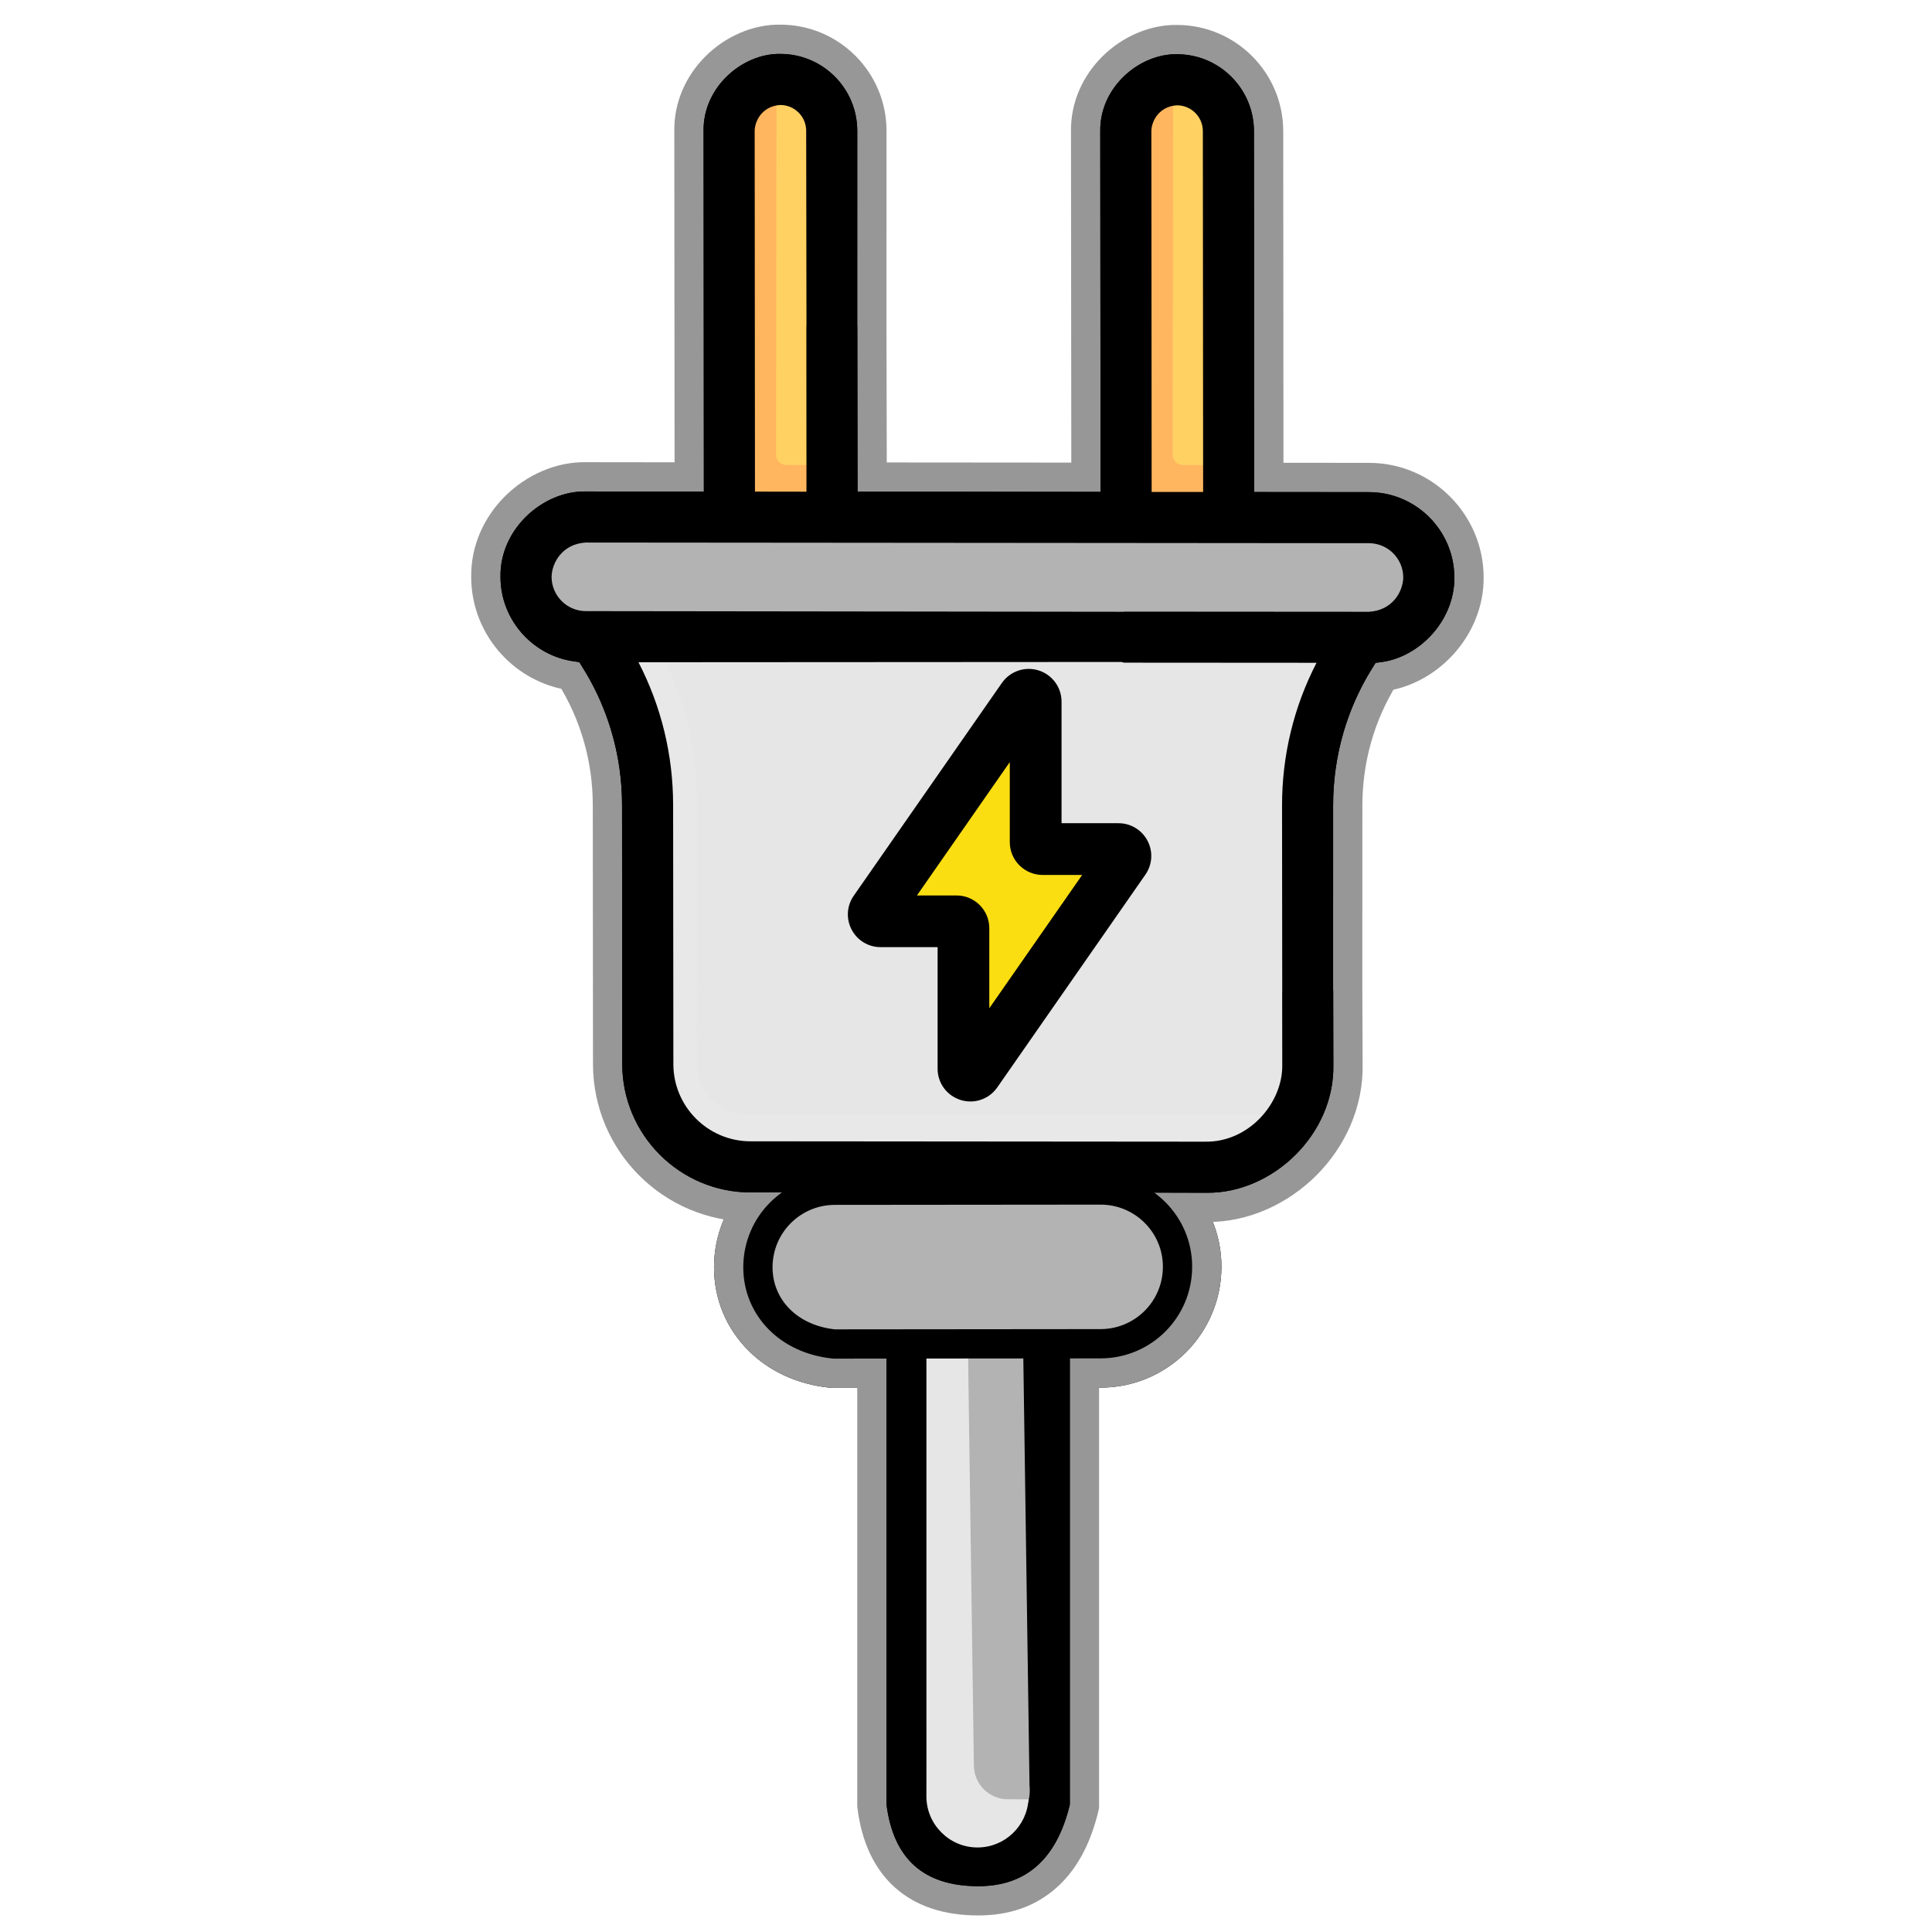 <?xml version="1.0" encoding="UTF-8"?>
<svg width="33px" height="33px" viewBox="0 0 33 33" version="1.1" xmlns="http://www.w3.org/2000/svg" xmlns:xlink="http://www.w3.org/1999/xlink">
    <title>Subcategories/Home Services/Electrician</title>
    <defs>
        <path d="M10.235,18.143 L7.02,14.934 C6.605,14.52 5.932,14.52 5.516,14.935 C5.101,15.349 5.101,16.021 5.515,16.435 C5.515,16.436 5.516,16.436 5.516,16.436 L8.731,19.645 C9.147,20.06 9.82,20.06 10.235,19.645 C10.65,19.23 10.65,18.559 10.236,18.144 C10.236,18.144 10.236,18.143 10.235,18.143 Z" id="path-1"></path>
    </defs>
    <g id="Subcategories/Home-Services/Electrician" stroke="none" stroke-width="1" fill="none" fill-rule="evenodd">
        <g id="Group-2" transform="translate(-1.265, -3)" fill-rule="nonzero">
            <g id="plug" transform="translate(17.959, 17.959) rotate(-45) translate(-17.959, -17.959) translate(5.242, 5.278)">
                <g id="Path-Copy-2">
                    <path stroke="#000000" d="M6.268,14.123 C6.668,14.123 7.068,14.276 7.374,14.581 L10.589,17.789 C10.894,18.095 11.046,18.495 11.046,18.894 C11.047,19.294 10.894,19.694 10.589,19.998 C10.283,20.303 9.883,20.456 9.483,20.456 C9.083,20.456 8.683,20.304 8.378,19.999 L5.144,16.772 C4.848,16.411 4.718,16.017 4.718,15.65 C4.718,15.248 4.871,14.872 5.163,14.581 C5.468,14.276 5.868,14.123 6.268,14.123 Z" fill="#B3B3B3" fill-rule="evenodd"></path>
                    <path stroke="#979797" d="M6.268,14.123 C6.668,14.123 7.068,14.276 7.374,14.581 L10.589,17.789 C10.894,18.095 11.046,18.495 11.046,18.894 C11.047,19.294 10.894,19.694 10.589,19.998 C10.283,20.303 9.883,20.456 9.483,20.456 C9.083,20.456 8.683,20.304 8.378,19.999 L5.144,16.772 C4.848,16.411 4.718,16.017 4.718,15.65 C4.718,15.248 4.871,14.872 5.163,14.581 C5.468,14.276 5.868,14.123 6.268,14.123 Z"></path>
                </g>
                <path d="M19.328,-0.25 C19.753,-0.25 20.168,-0.085 20.441,0.199 C20.746,0.504 20.898,0.904 20.898,1.304 C20.898,1.704 20.746,2.104 20.441,2.409 L18.087,4.762 L16.262,6.595 L18.842,9.179 L23.017,4.996 C23.318,4.687 23.719,4.545 24.115,4.545 C24.54,4.545 24.955,4.71 25.229,4.994 C25.533,5.299 25.685,5.699 25.685,6.099 C25.685,6.499 25.533,6.899 25.229,7.204 L21.049,11.39 L22.257,12.6 C22.59,12.933 22.756,13.37 22.756,13.808 C22.756,14.246 22.59,14.683 22.259,15.015 C21.952,15.328 21.534,15.49 21.115,15.507 C20.725,15.522 20.337,15.411 20.039,15.189 C19.282,15.367 18.595,15.75 18.039,16.306 L15.803,18.541 L14.915,19.436 C14.46,19.909 13.834,20.14 13.21,20.144 C12.565,20.148 11.925,19.908 11.484,19.458 L10.009,17.976 L2.771,25.214 C2.302,25.506 1.866,25.633 1.467,25.609 C1.06,25.586 0.686,25.411 0.348,25.072 C-0.032,24.693 -0.224,24.298 -0.248,23.896 C-0.271,23.49 -0.125,23.069 0.213,22.637 L7.442,15.408 L5.975,13.942 C5.501,13.466 5.263,12.841 5.263,12.217 C5.263,11.592 5.501,10.967 5.975,10.492 L9.103,7.359 C9.66,6.801 10.043,6.111 10.22,5.35 C9.988,5.032 9.879,4.651 9.894,4.274 C9.91,3.859 10.076,3.45 10.388,3.137 C10.714,2.8 11.155,2.642 11.591,2.642 C12.052,2.642 12.505,2.82 12.807,3.134 L14.054,4.384 L18.23,0.201 C18.531,-0.108 18.932,-0.25 19.328,-0.25 Z M11.305,6.465 C11.028,7.158 10.613,7.789 10.075,8.328 L6.947,11.461 C6.739,11.669 6.635,11.943 6.635,12.217 C6.635,12.49 6.739,12.764 6.947,12.972 L12.435,18.469 C12.641,18.68 12.912,18.773 13.179,18.773 C13.465,18.773 13.749,18.667 13.937,18.472 L14.828,17.579 L17.068,15.336 C17.561,14.843 18.13,14.452 18.941,14.112 L16.865,12.017 Z" id="Path-Copy" stroke="#979797" stroke-width="0.5" fill="#000000"></path>
                <g id="Group" transform="translate(5.931, 0.368)">
                    <g transform="translate(8.082, 0)" id="Path">
                        <path d="M5.909,0.256 L5.912,0.259 C6.253,0.6 6.253,1.153 5.912,1.494 L1.857,5.543 L1.182,6.1 L0.058,4.979 L4.672,0.314 C5.013,-0.027 5.567,-0.085 5.909,0.256 L5.909,0.256 Z" fill="#FFD163"></path>
                        <path d="M4.672,0.256 L0,4.921 L0.506,5.648 L1.239,6.158 L1.857,5.542 L1.358,5.044 C1.29,4.976 1.29,4.865 1.358,4.797 L5.909,0.256 C5.567,-0.085 5.014,-0.085 4.672,0.256 L4.672,0.256 Z" fill="#FFB65F"></path>
                    </g>
                    <g transform="translate(12.872, 4.791)" id="Path">
                        <path d="M5.909,0.256 L5.912,0.259 C6.253,0.6 6.253,1.153 5.912,1.494 L1.857,5.542 L1.182,6.1 L0.058,4.979 L4.672,0.314 C5.013,-0.027 5.567,-0.085 5.909,0.256 Z" fill="#FFD163"></path>
                        <path d="M4.672,0.256 L0,4.921 L0.497,5.743 L1.239,6.158 L1.857,5.542 L1.358,5.044 C1.29,4.976 1.29,4.865 1.358,4.797 L5.909,0.256 C5.567,-0.085 5.014,-0.085 4.672,0.256 L4.672,0.256 Z" fill="#FFB65F"></path>
                    </g>
                    <path d="M0.68,13.05 L5.978,18.348 C6.433,18.803 7.109,19.149 7.691,18.999 C7.984,18.923 8.261,18.771 8.491,18.542 L11.624,15.414 C12.354,14.684 13.298,14.205 14.319,14.044 L10.006,9.177 L5.11,4.849 C4.948,5.869 4.437,6.774 3.706,7.504 L0.68,10.574 C-0.005,11.258 -0.005,12.367 0.68,13.05 L0.68,13.05 Z" id="Path" fill="#E6E6E6"></path>
                    <path d="M5.019,4.759 C4.938,5.269 4.778,5.759 4.546,6.214 C4.315,6.667 4.012,7.085 3.647,7.45 L0.513,10.578 C-0.171,11.261 -0.171,12.37 0.513,13.053 L6.011,18.542 C6.466,18.996 7.109,19.149 7.691,18.999 L1.13,12.436 C0.964,12.271 0.872,12.05 0.872,11.816 C0.872,11.581 0.964,11.361 1.13,11.195 L4.263,8.067 C4.753,7.578 5.144,7.015 5.427,6.4 L5.782,5.522 L5.571,4.905 L5.019,4.759 Z" id="Path" fill="#E8E8E8"></path>
                    <path d="M5.013,4.656 L14.394,14.001 C14.759,14.365 15.341,14.523 15.741,14.22 C15.777,14.193 15.813,14.162 15.846,14.128 L15.85,14.125 C16.248,13.727 16.248,13.082 15.85,12.684 L6.381,3.231 C6.373,3.223 6.365,3.215 6.358,3.208 C5.958,2.833 5.374,2.885 4.983,3.275 C4.585,3.673 4.614,4.259 5.013,4.656 Z" id="Path" fill="#B3B3B3"></path>
                    <path d="M6.358,3.208 L5.9,3.665 C5.695,3.87 5.695,4.201 5.9,4.406 C7.734,6.235 15.74,14.22 15.74,14.22 C15.341,14.523 14.768,14.492 14.403,14.128 L4.934,4.675 C4.927,4.667 4.92,4.659 4.913,4.651 L4.912,4.651 C4.697,4.414 4.559,4.045 4.679,3.662 C4.708,3.574 4.751,3.462 4.843,3.339 C4.843,3.339 4.843,3.34 4.844,3.34 C4.872,3.303 4.843,3.341 4.938,3.23 C5.329,2.841 5.957,2.833 6.358,3.208 L6.358,3.208 Z" id="Path" fill="#B3B3B3"></path>
                </g>
                <path d="M25.052,5.171 C24.603,4.706 23.718,4.635 23.196,5.171 L18.842,9.532 L15.909,6.595 L17.892,4.609 C18.062,4.439 18.062,4.162 17.891,3.992 C17.721,3.822 17.444,3.822 17.274,3.993 L15.292,5.978 L14.671,5.355 L19.027,0.992 C19.157,0.867 19.426,0.793 19.647,0.992 C19.819,1.164 19.819,1.444 19.647,1.616 L17.276,3.994 C17.106,4.165 17.719,4.778 17.889,4.608 L20.265,2.232 C20.776,1.72 20.776,0.888 20.265,0.376 C19.816,-0.089 18.931,-0.16 18.409,0.376 L14.054,4.737 L12.63,3.311 C12.125,2.785 11.139,2.721 10.568,3.311 C10.028,3.852 10.002,4.716 10.49,5.289 C10.314,6.142 9.899,6.915 9.28,7.535 L6.152,10.668 C5.3,11.522 5.3,12.911 6.152,13.765 L7.796,15.408 L0.401,22.803 C-0.172,23.543 -0.131,24.24 0.524,24.896 C1.103,25.474 1.8,25.515 2.615,25.017 L10.01,17.622 L11.661,19.282 C12.441,20.078 13.906,20.124 14.735,19.262 L15.622,18.374 C15.792,18.203 15.175,17.587 15.004,17.757 L14.117,18.646 C13.668,19.112 12.781,19.183 12.259,18.646 L6.77,13.148 C6.257,12.635 6.257,11.798 6.77,11.285 L9.898,8.151 C10.504,7.544 10.947,6.814 11.203,6.009 L17.077,11.876 C17.247,12.046 17.853,11.44 17.683,11.27 L11.186,4.757 C10.957,4.528 10.957,4.156 11.186,3.927 C11.36,3.761 11.712,3.66 12.013,3.927 L21.463,13.393 C21.692,13.622 21.692,13.994 21.463,14.223 C21.289,14.389 20.937,14.49 20.636,14.223 L17.685,11.268 C17.515,11.097 16.898,11.714 17.068,11.884 L19.386,14.205 C18.581,14.462 17.852,14.905 17.245,15.513 L14.8,17.963 C14.63,18.134 15.394,18.57 15.62,18.372 L17.863,16.129 C18.481,15.51 19.253,15.094 20.104,14.918 C20.617,15.383 21.546,15.385 22.08,14.84 C22.648,14.271 22.648,13.345 22.08,12.777 L20.696,11.39 L25.052,7.027 C25.563,6.515 25.563,5.683 25.052,5.171 Z M24.434,6.411 L20.08,10.772 L19.458,10.15 L23.814,5.787 C23.944,5.662 24.213,5.588 24.434,5.787 C24.606,5.959 24.606,6.239 24.434,6.411 Z" id="Shape" fill="#000000"></path>
                <path d="M8.358,15.822 L1.224,22.956 C1.054,23.127 0.841,23.319 0.841,23.542 C0.841,23.765 1.057,24.086 1.227,24.256 C1.895,24.924 2.347,24.31 2.359,24.299 L9.492,16.956 L8.358,15.822 Z" id="Path" fill="#B3B3B3"></path>
                <path d="M8.182,15.985 L8.659,16.462 L1.932,23.382 C1.705,23.61 1.705,23.977 1.932,24.204 L2.18,24.453 C1.838,24.758 1.311,24.747 0.983,24.419 C0.812,24.248 0.728,24.025 0.728,23.802 C0.728,23.578 0.812,23.355 0.983,23.184 L1.356,22.812 L8.182,15.985 Z" id="Path" fill="#E6E6E6"></path>
                <path d="M6.268,14.373 C6.604,14.373 6.94,14.501 7.197,14.757 L10.412,17.966 C10.668,18.223 10.796,18.559 10.796,18.894 C10.796,19.23 10.668,19.566 10.412,19.821 C10.155,20.078 9.819,20.206 9.483,20.206 C9.147,20.206 8.811,20.078 8.554,19.822 L5.33,16.604 C5.081,16.296 4.968,15.962 4.968,15.65 C4.968,15.315 5.096,15.001 5.339,14.758 C5.596,14.502 5.932,14.373 6.268,14.373 Z" id="Path" stroke="#000000" stroke-width="0.5" fill="#B3B3B3"></path>
            </g>
            <path d="M17.672,21.788 C17.728,21.806 17.785,21.814 17.841,21.814 C18.02,21.814 18.192,21.727 18.299,21.574 L20.829,17.94 C20.948,17.769 20.963,17.547 20.866,17.362 C20.769,17.176 20.579,17.061 20.37,17.061 L19.397,17.061 L19.397,14.985 C19.397,14.74 19.239,14.525 19.005,14.451 C18.771,14.378 18.519,14.464 18.378,14.665 L15.848,18.299 C15.728,18.47 15.714,18.692 15.811,18.878 C15.908,19.063 16.098,19.178 16.307,19.178 L17.28,19.178 L17.28,21.254 C17.28,21.5 17.437,21.714 17.672,21.788 L17.672,21.788 Z" id="Path" fill="#000000"></path>
            <path d="M16.927,18.295 L18.513,16.017 L18.513,17.385 C18.513,17.694 18.765,17.945 19.073,17.945 L19.749,17.945 L18.163,20.222 L18.163,18.854 C18.163,18.546 17.912,18.295 17.604,18.295 L16.927,18.295 Z" id="Path" fill="#FBDE12"></path>
        </g>
    </g>
</svg>